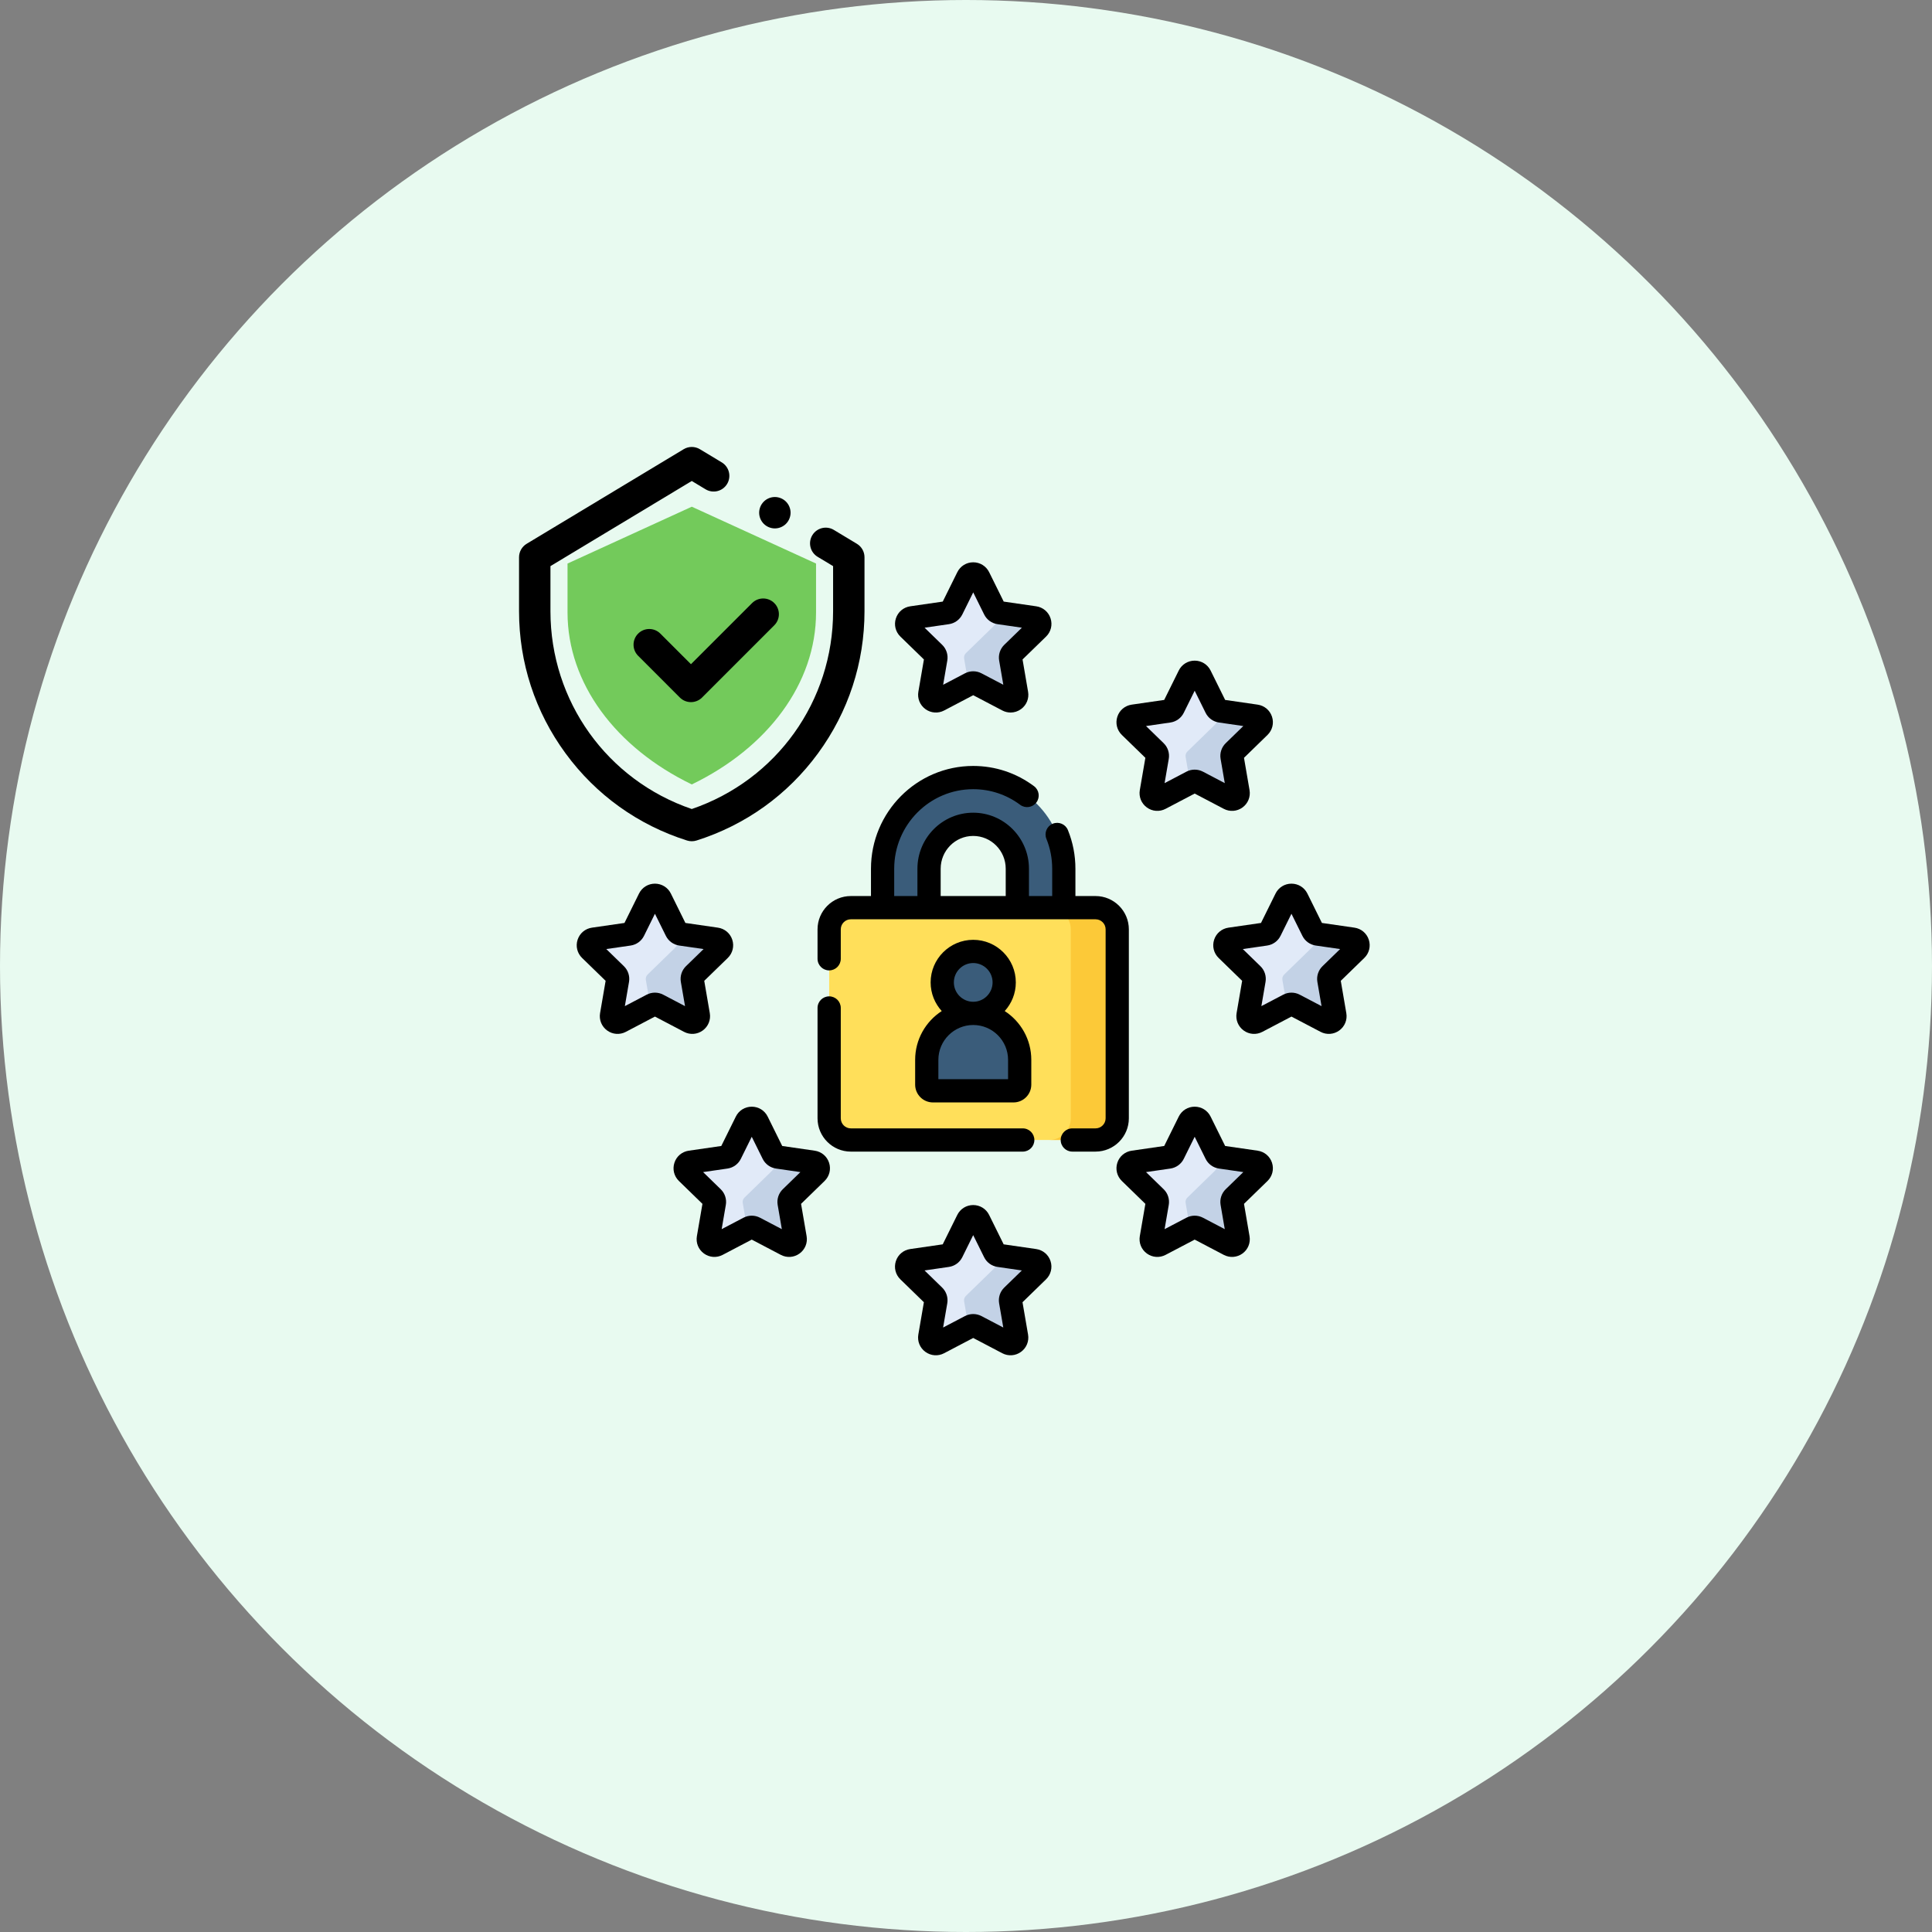 <svg width="134" height="134" viewBox="0 0 134 134" fill="none" xmlns="http://www.w3.org/2000/svg">
<rect x="0" y="0" width="134" height="134" fill="#808080" stroke="none"/>
<circle cx="67" cy="67" r="67" fill="#E8FAF0"/>
<g clip-path="url(#clip0_221_10310)">
<path d="M75.986 79.068H59.014C58.183 79.068 57.51 78.395 57.51 77.564V64.459C57.51 63.629 58.183 62.955 59.014 62.955H75.986C76.817 62.955 77.49 63.629 77.49 64.459V77.564C77.49 78.395 76.817 79.068 75.986 79.068Z" fill="#FFDF5A"/>
<path d="M75.986 62.955H72.764C73.594 62.955 74.268 63.629 74.268 64.459V77.564C74.268 78.395 73.594 79.068 72.764 79.068H75.986C76.817 79.068 77.49 78.395 77.49 77.564V64.459C77.49 63.629 76.817 62.955 75.986 62.955Z" fill="#FCC938"/>
<path d="M70.561 62.955V60.254C70.561 58.556 69.188 57.174 67.499 57.174C65.811 57.174 64.438 58.555 64.438 60.254V62.955H61.215V60.254C61.215 56.768 64.034 53.932 67.499 53.932C70.965 53.932 73.784 56.768 73.784 60.254V62.955H70.561Z" fill="#3A5C7A"/>
<path d="M69.648 68.138C69.648 69.324 68.687 70.286 67.5 70.286C66.313 70.286 65.352 69.324 65.352 68.138C65.352 66.951 66.313 65.989 67.5 65.989C68.687 65.989 69.648 66.951 69.648 68.138Z" fill="#3A5C7A"/>
<path d="M70.293 75.657H64.707C64.47 75.657 64.277 75.465 64.277 75.228V73.509C64.277 71.729 65.72 70.286 67.5 70.286C69.28 70.286 70.723 71.729 70.723 73.509V75.228C70.723 75.465 70.531 75.657 70.293 75.657Z" fill="#3A5C7A"/>
<path d="M87.351 50.396C87.604 50.15 87.465 49.721 87.115 49.671L84.662 49.315C84.523 49.295 84.403 49.208 84.341 49.082L83.243 46.864C83.087 46.548 82.635 46.548 82.479 46.864L81.382 49.082C81.32 49.208 81.2 49.295 81.061 49.315L78.608 49.671C78.258 49.721 78.118 50.15 78.371 50.396L80.147 52.123C80.247 52.22 80.293 52.361 80.269 52.499L79.85 54.937C79.79 55.285 80.156 55.55 80.469 55.386L82.663 54.234C82.787 54.169 82.936 54.169 83.06 54.234L85.254 55.386C85.567 55.55 85.932 55.285 85.872 54.937L85.454 52.499C85.43 52.361 85.475 52.22 85.576 52.123L87.351 50.396Z" fill="#E1EAF8"/>
<path d="M87.351 81.334C87.604 81.087 87.465 80.659 87.115 80.608L84.662 80.252C84.523 80.232 84.403 80.145 84.341 80.019L83.243 77.801C83.087 77.486 82.635 77.486 82.479 77.801L81.382 80.019C81.32 80.145 81.2 80.232 81.061 80.252L78.608 80.608C78.258 80.659 78.118 81.087 78.371 81.334L80.147 83.06C80.247 83.158 80.293 83.299 80.269 83.436L79.85 85.875C79.79 86.222 80.156 86.487 80.469 86.323L82.663 85.172C82.787 85.107 82.936 85.107 83.06 85.172L85.254 86.323C85.567 86.487 85.932 86.222 85.872 85.875L85.454 83.436C85.43 83.299 85.475 83.158 85.576 83.06L87.351 81.334Z" fill="#E1EAF8"/>
<path d="M56.629 81.334C56.882 81.087 56.742 80.659 56.393 80.608L53.939 80.252C53.8 80.232 53.68 80.145 53.618 80.019L52.521 77.801C52.365 77.486 51.913 77.486 51.756 77.801L50.66 80.019C50.597 80.145 50.477 80.232 50.339 80.252L47.885 80.608C47.535 80.659 47.396 81.087 47.649 81.334L49.424 83.06C49.524 83.158 49.571 83.299 49.547 83.436L49.128 85.875C49.068 86.222 49.433 86.487 49.746 86.323L51.941 85.172C52.065 85.107 52.213 85.107 52.337 85.172L54.532 86.323C54.844 86.487 55.21 86.222 55.15 85.875L54.731 83.436C54.707 83.299 54.753 83.158 54.853 83.06L56.629 81.334Z" fill="#E1EAF8"/>
<path d="M71.99 43.575C72.243 43.329 72.104 42.9 71.754 42.849L69.3 42.494C69.162 42.474 69.042 42.387 68.98 42.261L67.882 40.043C67.726 39.727 67.274 39.727 67.118 40.043L66.021 42.261C65.959 42.386 65.839 42.474 65.7 42.494L63.246 42.849C62.897 42.9 62.757 43.329 63.01 43.575L64.785 45.301C64.886 45.399 64.932 45.54 64.908 45.678L64.489 48.116C64.429 48.464 64.795 48.728 65.108 48.564L67.302 47.413C67.426 47.348 67.574 47.348 67.698 47.413L69.893 48.564C70.206 48.728 70.571 48.463 70.511 48.116L70.092 45.678C70.068 45.54 70.115 45.399 70.215 45.301L71.99 43.575Z" fill="#E1EAF8"/>
<path d="M71.99 43.575C72.243 43.328 72.104 42.9 71.754 42.849L69.515 42.524C69.304 42.942 69.055 43.31 68.767 43.575L66.992 45.301C66.892 45.399 66.846 45.54 66.869 45.677L67.179 47.478L67.302 47.413C67.426 47.348 67.574 47.348 67.698 47.413L69.893 48.564C70.205 48.728 70.571 48.463 70.511 48.116L70.092 45.677C70.069 45.54 70.114 45.399 70.215 45.301L71.99 43.575Z" fill="#C3D2E6"/>
<path d="M71.99 88.155C72.243 87.909 72.104 87.48 71.754 87.43L69.3 87.074C69.162 87.054 69.042 86.967 68.98 86.841L67.882 84.623C67.726 84.307 67.274 84.307 67.118 84.623L66.021 86.841C65.959 86.967 65.839 87.054 65.7 87.074L63.246 87.43C62.897 87.48 62.757 87.909 63.01 88.155L64.785 89.881C64.886 89.979 64.931 90.12 64.908 90.258L64.489 92.696C64.429 93.044 64.795 93.308 65.107 93.144L67.302 91.993C67.426 91.928 67.574 91.928 67.698 91.993L69.893 93.144C70.206 93.308 70.571 93.044 70.511 92.696L70.092 90.258C70.068 90.12 70.114 89.979 70.215 89.881L71.99 88.155Z" fill="#E1EAF8"/>
<path d="M94.066 65.865C94.319 65.619 94.18 65.19 93.83 65.139L91.377 64.784C91.238 64.763 91.118 64.677 91.056 64.551L89.958 62.333C89.802 62.017 89.35 62.017 89.194 62.333L88.097 64.551C88.035 64.677 87.915 64.763 87.776 64.784L85.323 65.139C84.973 65.19 84.833 65.619 85.086 65.865L86.862 67.591C86.962 67.689 87.008 67.83 86.984 67.968L86.565 70.406C86.505 70.754 86.871 71.018 87.183 70.854L89.378 69.703C89.502 69.638 89.65 69.638 89.775 69.703L91.969 70.854C92.282 71.018 92.647 70.754 92.587 70.406L92.168 67.968C92.145 67.83 92.19 67.689 92.291 67.591L94.066 65.865Z" fill="#E1EAF8"/>
<path d="M49.916 65.865C50.169 65.619 50.029 65.19 49.679 65.139L47.226 64.784C47.087 64.763 46.967 64.677 46.905 64.551L45.808 62.333C45.652 62.017 45.2 62.017 45.044 62.333L43.947 64.551C43.885 64.677 43.764 64.763 43.626 64.784L41.172 65.139C40.822 65.19 40.683 65.619 40.936 65.865L42.711 67.591C42.812 67.689 42.858 67.83 42.834 67.968L42.415 70.406C42.355 70.754 42.721 71.018 43.033 70.854L45.228 69.703C45.352 69.638 45.5 69.638 45.624 69.703L47.819 70.854C48.131 71.018 48.497 70.754 48.437 70.406L48.018 67.968C47.994 67.83 48.04 67.689 48.141 67.591L49.916 65.865Z" fill="#E1EAF8"/>
<path d="M87.353 50.396C87.606 50.15 87.467 49.721 87.117 49.67L84.878 49.346C84.667 49.764 84.419 50.131 84.13 50.396L82.356 52.122C82.255 52.22 82.209 52.361 82.233 52.499L82.542 54.299L82.665 54.234C82.789 54.169 82.938 54.169 83.062 54.234L85.256 55.385C85.569 55.549 85.934 55.285 85.874 54.937L85.455 52.499C85.432 52.361 85.478 52.22 85.578 52.122L87.353 50.396Z" fill="#C3D2E6"/>
<path d="M94.066 65.865C94.319 65.618 94.18 65.19 93.83 65.139L91.591 64.814C91.38 65.232 91.132 65.6 90.843 65.865L89.069 67.591C88.968 67.689 88.922 67.83 88.945 67.968L89.255 69.768L89.378 69.703C89.502 69.638 89.65 69.638 89.775 69.703L91.969 70.854C92.281 71.018 92.647 70.753 92.587 70.406L92.168 67.968C92.145 67.83 92.19 67.689 92.291 67.591L94.066 65.865Z" fill="#C3D2E6"/>
<path d="M87.353 81.334C87.606 81.087 87.467 80.658 87.117 80.608L84.878 80.283C84.667 80.701 84.419 81.069 84.13 81.334L82.356 83.06C82.255 83.158 82.209 83.299 82.233 83.436L82.542 85.236L82.665 85.172C82.789 85.107 82.938 85.107 83.062 85.172L85.256 86.323C85.569 86.487 85.934 86.222 85.874 85.875L85.455 83.436C85.432 83.299 85.478 83.158 85.578 83.06L87.353 81.334Z" fill="#C3D2E6"/>
<path d="M71.99 88.155C72.243 87.909 72.104 87.48 71.754 87.429L69.515 87.105C69.304 87.522 69.055 87.89 68.767 88.155L66.992 89.881C66.892 89.979 66.846 90.12 66.869 90.257L67.179 92.058L67.302 91.993C67.426 91.928 67.574 91.928 67.698 91.993L69.893 93.144C70.205 93.308 70.571 93.043 70.511 92.696L70.092 90.257C70.069 90.12 70.114 89.979 70.215 89.881L71.99 88.155Z" fill="#C3D2E6"/>
<path d="M56.636 81.334C56.889 81.087 56.75 80.658 56.4 80.608L54.161 80.283C53.95 80.701 53.702 81.069 53.413 81.334L51.639 83.06C51.538 83.158 51.492 83.299 51.516 83.436L51.825 85.236L51.948 85.172C52.072 85.107 52.221 85.107 52.345 85.172L54.539 86.323C54.852 86.487 55.217 86.222 55.157 85.875L54.739 83.436C54.715 83.299 54.761 83.158 54.861 83.06L56.636 81.334Z" fill="#C3D2E6"/>
<path d="M49.916 65.865C50.169 65.618 50.029 65.19 49.679 65.139L47.441 64.814C47.23 65.232 46.981 65.6 46.693 65.865L44.918 67.591C44.817 67.689 44.772 67.83 44.795 67.968L45.105 69.768L45.227 69.703C45.352 69.638 45.5 69.638 45.624 69.703L47.819 70.854C48.131 71.018 48.497 70.753 48.437 70.406L48.018 67.968C47.994 67.83 48.04 67.689 48.141 67.591L49.916 65.865Z" fill="#C3D2E6"/>
<path d="M71.742 79.068C71.742 78.623 71.381 78.262 70.936 78.262H59.013C58.628 78.262 58.315 77.949 58.315 77.564V69.91C58.315 69.465 57.954 69.105 57.509 69.105C57.064 69.105 56.703 69.465 56.703 69.91V77.564C56.703 78.838 57.74 79.874 59.013 79.874H70.936C71.382 79.874 71.742 79.513 71.742 79.068Z" fill="black"/>
<path d="M78.295 77.564V64.458C78.295 63.185 77.259 62.148 75.985 62.148H74.589V60.254C74.589 59.328 74.414 58.426 74.069 57.574C73.903 57.162 73.433 56.963 73.02 57.13C72.608 57.297 72.409 57.766 72.576 58.179C72.843 58.838 72.978 59.536 72.978 60.254V62.148H71.367V60.254C71.367 58.111 69.632 56.367 67.499 56.367C65.367 56.367 63.631 58.111 63.631 60.254V62.148H62.02V60.254C62.02 57.212 64.478 54.737 67.499 54.737C68.681 54.737 69.807 55.111 70.756 55.82C71.112 56.086 71.617 56.013 71.883 55.656C72.149 55.3 72.076 54.795 71.72 54.529C70.49 53.611 69.031 53.125 67.499 53.125C63.59 53.125 60.409 56.323 60.409 60.254V62.148H59.013C57.74 62.148 56.703 63.184 56.703 64.458V66.499C56.703 66.944 57.064 67.305 57.509 67.305C57.954 67.305 58.315 66.944 58.315 66.499V64.458C58.315 64.073 58.628 63.76 59.013 63.76H75.985C76.37 63.76 76.684 64.073 76.684 64.458V77.564C76.684 77.948 76.37 78.262 75.985 78.262H74.374C73.929 78.262 73.568 78.623 73.568 79.067C73.568 79.512 73.929 79.873 74.374 79.873H75.985C77.259 79.873 78.295 78.837 78.295 77.564ZM65.243 60.254C65.243 58.999 66.255 57.979 67.499 57.979C68.743 57.979 69.755 58.999 69.755 60.254V62.148H65.243V60.254Z" fill="black"/>
<path d="M63.473 73.509V75.228C63.473 75.909 64.027 76.463 64.708 76.463H70.294C70.975 76.463 71.529 75.909 71.529 75.228V73.509C71.529 72.092 70.794 70.844 69.685 70.125C70.163 69.6 70.455 68.903 70.455 68.138C70.455 66.509 69.13 65.184 67.501 65.184C65.872 65.184 64.547 66.509 64.547 68.138C64.547 68.903 64.839 69.6 65.317 70.125C64.208 70.844 63.473 72.092 63.473 73.509ZM66.158 68.138C66.158 67.397 66.761 66.795 67.501 66.795C68.242 66.795 68.844 67.397 68.844 68.138C68.844 68.878 68.242 69.481 67.501 69.481C66.761 69.481 66.158 68.878 66.158 68.138ZM65.084 73.509C65.084 72.176 66.168 71.092 67.501 71.092C68.834 71.092 69.918 72.176 69.918 73.509V74.852H65.084V73.509Z" fill="black"/>
<path d="M77.809 50.974L79.441 52.561L79.055 54.801C78.976 55.266 79.163 55.727 79.545 56.005C79.927 56.282 80.424 56.319 80.842 56.099L82.861 55.04L84.879 56.099C85.302 56.321 85.799 56.279 86.177 56.005C86.558 55.727 86.746 55.266 86.666 54.801L86.281 52.561L87.912 50.974C88.251 50.644 88.371 50.161 88.225 49.712C88.079 49.263 87.698 48.941 87.23 48.873L84.974 48.546L83.965 46.507C83.756 46.084 83.332 45.821 82.861 45.821C82.388 45.821 81.965 46.084 81.756 46.507L80.747 48.546L78.491 48.873C78.023 48.941 77.642 49.263 77.496 49.712C77.351 50.161 77.471 50.644 77.809 50.974ZM81.176 50.112C81.577 50.054 81.924 49.803 82.103 49.44L82.861 47.908L83.618 49.439C83.797 49.803 84.144 50.054 84.546 50.112L86.235 50.357L85.014 51.545C84.723 51.828 84.59 52.236 84.659 52.636L84.948 54.316L83.434 53.521C83.254 53.427 83.058 53.38 82.861 53.38C82.664 53.38 82.467 53.427 82.288 53.521L80.774 54.316L81.063 52.636C81.132 52.236 80.999 51.828 80.708 51.545L79.486 50.357L81.176 50.112Z" fill="black"/>
<path d="M87.23 79.81L84.974 79.483L83.965 77.444C83.756 77.02 83.332 76.758 82.861 76.758C82.389 76.758 81.965 77.02 81.756 77.444L80.748 79.483L78.491 79.81C78.023 79.878 77.642 80.199 77.496 80.649C77.351 81.098 77.471 81.581 77.809 81.91L79.441 83.497L79.055 85.738C78.976 86.202 79.163 86.664 79.544 86.941C79.927 87.219 80.424 87.255 80.842 87.036L82.861 85.977L84.879 87.036C85.302 87.257 85.799 87.216 86.177 86.941C86.558 86.664 86.746 86.202 86.665 85.738L86.281 83.497L87.912 81.91C88.25 81.581 88.37 81.098 88.225 80.649C88.079 80.199 87.698 79.878 87.23 79.81ZM85.013 82.482C84.723 82.765 84.59 83.172 84.659 83.572L84.947 85.252L83.433 84.458C83.254 84.364 83.057 84.317 82.861 84.317C82.664 84.317 82.467 84.364 82.288 84.458L80.774 85.252L81.063 83.572C81.131 83.172 80.999 82.765 80.708 82.482L79.486 81.294L81.176 81.049C81.577 80.99 81.924 80.739 82.103 80.376L82.861 78.845L83.618 80.376C83.797 80.739 84.144 80.991 84.546 81.049L86.235 81.294L85.013 82.482Z" fill="black"/>
<path d="M56.509 79.81L54.253 79.483L53.245 77.444C53.035 77.02 52.612 76.758 52.14 76.758C51.668 76.758 51.245 77.02 51.036 77.444L50.027 79.483L47.771 79.81C47.303 79.878 46.921 80.199 46.776 80.649C46.63 81.098 46.75 81.581 47.088 81.91L48.72 83.497L48.335 85.738C48.255 86.202 48.442 86.664 48.824 86.941C49.206 87.219 49.703 87.255 50.121 87.036L52.14 85.977L54.158 87.036C54.579 87.257 55.076 87.218 55.456 86.941C55.838 86.664 56.025 86.202 55.945 85.738L55.56 83.497L57.191 81.911C57.53 81.581 57.65 81.098 57.504 80.649C57.358 80.199 56.977 79.878 56.509 79.81ZM54.293 82.482C54.002 82.765 53.869 83.172 53.938 83.572L54.227 85.252L52.712 84.458C52.354 84.27 51.926 84.27 51.567 84.458L50.053 85.252L50.342 83.572C50.411 83.172 50.278 82.765 49.987 82.482L48.766 81.294L50.455 81.049C50.857 80.991 51.203 80.739 51.383 80.376L52.14 78.845L52.897 80.376C53.077 80.739 53.423 80.991 53.825 81.049L55.514 81.294L54.293 82.482Z" fill="black"/>
<path d="M62.45 44.153L64.081 45.739L63.696 47.979C63.617 48.444 63.804 48.906 64.185 49.183C64.567 49.461 65.065 49.498 65.483 49.278L67.501 48.219L69.52 49.278C69.701 49.373 69.898 49.42 70.093 49.42C70.348 49.42 70.601 49.34 70.817 49.183C71.199 48.906 71.386 48.444 71.306 47.98L70.922 45.739L72.553 44.153C72.892 43.823 73.011 43.34 72.866 42.891C72.72 42.441 72.339 42.12 71.871 42.052L69.615 41.725L68.606 39.686C68.397 39.263 67.973 39 67.501 39C67.029 39 66.606 39.263 66.397 39.686L65.388 41.725L63.132 42.052C62.664 42.12 62.283 42.441 62.137 42.891C61.991 43.34 62.111 43.823 62.45 44.153ZM65.817 43.291C66.218 43.233 66.564 42.981 66.744 42.618L67.501 41.087L68.259 42.618C68.438 42.981 68.785 43.233 69.186 43.291L70.876 43.536L69.654 44.724C69.364 45.007 69.231 45.415 69.299 45.815L69.588 47.494L68.074 46.7C67.895 46.606 67.698 46.559 67.501 46.559C67.305 46.559 67.108 46.606 66.928 46.7L65.415 47.494L65.703 45.815C65.772 45.415 65.639 45.007 65.348 44.724L64.127 43.536L65.817 43.291Z" fill="black"/>
<path d="M71.869 86.632L69.612 86.305L68.604 84.266C68.395 83.843 67.971 83.58 67.499 83.58C67.028 83.58 66.604 83.843 66.395 84.266L65.386 86.305L63.13 86.632C62.662 86.7 62.281 87.021 62.135 87.471C61.99 87.92 62.109 88.404 62.448 88.733L64.079 90.32L63.694 92.56C63.614 93.024 63.801 93.486 64.183 93.763C64.565 94.041 65.062 94.078 65.481 93.858L67.499 92.799L69.517 93.858C69.936 94.078 70.433 94.041 70.815 93.763C71.197 93.486 71.384 93.024 71.304 92.56L70.919 90.32L72.551 88.733C72.889 88.403 73.009 87.92 72.864 87.471C72.718 87.021 72.337 86.7 71.869 86.632ZM69.652 89.304C69.361 89.587 69.229 89.995 69.297 90.395L69.586 92.074L68.072 91.28C67.892 91.186 67.696 91.139 67.499 91.139C67.302 91.139 67.106 91.186 66.926 91.28L65.412 92.074L65.701 90.395C65.77 89.995 65.637 89.587 65.346 89.304L64.125 88.116L65.814 87.871C66.216 87.813 66.562 87.561 66.742 87.198L67.499 85.667L68.257 87.198C68.436 87.561 68.783 87.813 69.184 87.871L70.874 88.116L69.652 89.304Z" fill="black"/>
<path d="M94.938 65.18C94.792 64.73 94.411 64.409 93.943 64.341L91.686 64.014L90.678 61.975C90.469 61.552 90.045 61.289 89.573 61.289C89.102 61.289 88.678 61.552 88.469 61.975L87.461 64.014L85.204 64.341C84.736 64.409 84.355 64.73 84.209 65.18C84.064 65.629 84.183 66.113 84.522 66.442L86.153 68.028L85.768 70.269C85.689 70.733 85.876 71.195 86.257 71.472C86.639 71.751 87.137 71.787 87.555 71.567L89.573 70.508L91.592 71.567C92.01 71.787 92.508 71.75 92.89 71.472C93.271 71.195 93.459 70.733 93.378 70.269L92.994 68.028L94.625 66.442C94.964 66.113 95.083 65.629 94.938 65.18ZM91.726 67.013C91.436 67.296 91.303 67.704 91.371 68.104L91.66 69.783L90.146 68.989C89.967 68.895 89.77 68.848 89.573 68.848C89.376 68.848 89.18 68.895 89.001 68.989L87.487 69.783L87.775 68.104C87.844 67.704 87.712 67.296 87.42 67.013L86.199 65.825L87.889 65.581C88.29 65.522 88.636 65.271 88.816 64.907L89.573 63.377L90.331 64.908C90.51 65.271 90.857 65.522 91.258 65.581L92.948 65.825L91.726 67.013Z" fill="black"/>
<path d="M48.742 71.472C49.123 71.195 49.31 70.733 49.23 70.269L48.845 68.028L50.477 66.442C50.815 66.113 50.935 65.629 50.79 65.18C50.644 64.73 50.263 64.409 49.795 64.341L47.538 64.014L46.53 61.975C46.321 61.552 45.897 61.289 45.425 61.289C44.953 61.289 44.53 61.552 44.321 61.975L43.312 64.014L41.056 64.341C40.588 64.409 40.207 64.73 40.061 65.18C39.915 65.629 40.035 66.113 40.373 66.442L42.005 68.028L41.62 70.269C41.54 70.733 41.728 71.195 42.109 71.472C42.491 71.751 42.989 71.787 43.407 71.567L45.425 70.508L47.444 71.567C47.862 71.787 48.36 71.75 48.742 71.472ZM45.425 68.848C45.228 68.848 45.032 68.895 44.852 68.989L43.339 69.783L43.627 68.104C43.696 67.704 43.563 67.296 43.272 67.013L42.051 65.825L43.74 65.581C44.142 65.522 44.488 65.271 44.668 64.907L45.425 63.377L46.183 64.908C46.362 65.271 46.709 65.522 47.11 65.581L48.8 65.825L47.578 67.013C47.288 67.296 47.155 67.704 47.223 68.104L47.512 69.783L45.998 68.989C45.818 68.895 45.622 68.848 45.425 68.848Z" fill="black"/>
</g>
<path d="M39.363 39.086V42.479C39.363 47.393 42.705 51.855 47.981 54.407C53.257 51.856 56.599 47.393 56.599 42.479V39.086L47.981 35.144L39.363 39.086Z" fill="#73CA5B"/>
<path d="M59.96 42.392V38.65C59.96 38.268 59.761 37.914 59.433 37.717L57.834 36.754C57.319 36.443 56.649 36.609 56.339 37.125C56.029 37.64 56.194 38.309 56.71 38.62L57.782 39.265V42.392C57.782 48.631 53.858 54.102 47.98 56.112C42.103 54.102 38.178 48.631 38.178 42.392V39.265L47.98 33.36L48.936 33.936C49.451 34.247 50.121 34.081 50.431 33.565C50.741 33.05 50.575 32.381 50.06 32.07L48.542 31.156C48.196 30.948 47.764 30.948 47.418 31.156L36.527 37.717C36.2 37.914 36 38.268 36 38.65V42.392C36 45.961 37.115 49.37 39.225 52.25C41.334 55.129 44.248 57.22 47.652 58.297C47.759 58.331 47.869 58.347 47.98 58.347C48.091 58.347 48.201 58.331 48.309 58.297C51.712 57.22 54.626 55.129 56.736 52.25C58.845 49.37 59.96 45.961 59.96 42.392Z" fill="black"/>
<path d="M54.833 35.561C54.833 35.275 54.716 34.994 54.514 34.791C54.311 34.589 54.03 34.472 53.743 34.472C53.456 34.472 53.176 34.588 52.974 34.791C52.77 34.994 52.654 35.275 52.654 35.561C52.654 35.847 52.77 36.128 52.974 36.331C53.176 36.533 53.456 36.65 53.743 36.65C54.03 36.65 54.311 36.533 54.514 36.331C54.716 36.128 54.833 35.847 54.833 35.561Z" fill="black"/>
<path d="M52.163 41.829L47.923 46.068L45.8 43.945C45.376 43.52 44.686 43.52 44.261 43.945C43.835 44.371 43.835 45.06 44.261 45.486L47.153 48.379C47.366 48.592 47.645 48.698 47.923 48.698C48.202 48.698 48.481 48.592 48.694 48.379L53.703 43.369C54.129 42.944 54.129 42.254 53.703 41.829C53.278 41.403 52.589 41.403 52.163 41.829Z" fill="black"/>
<defs>
<clipPath id="clip0_221_10310">
<rect width="55" height="55" fill="white" transform="translate(40 39)"/>
</clipPath>
</defs>
</svg>
